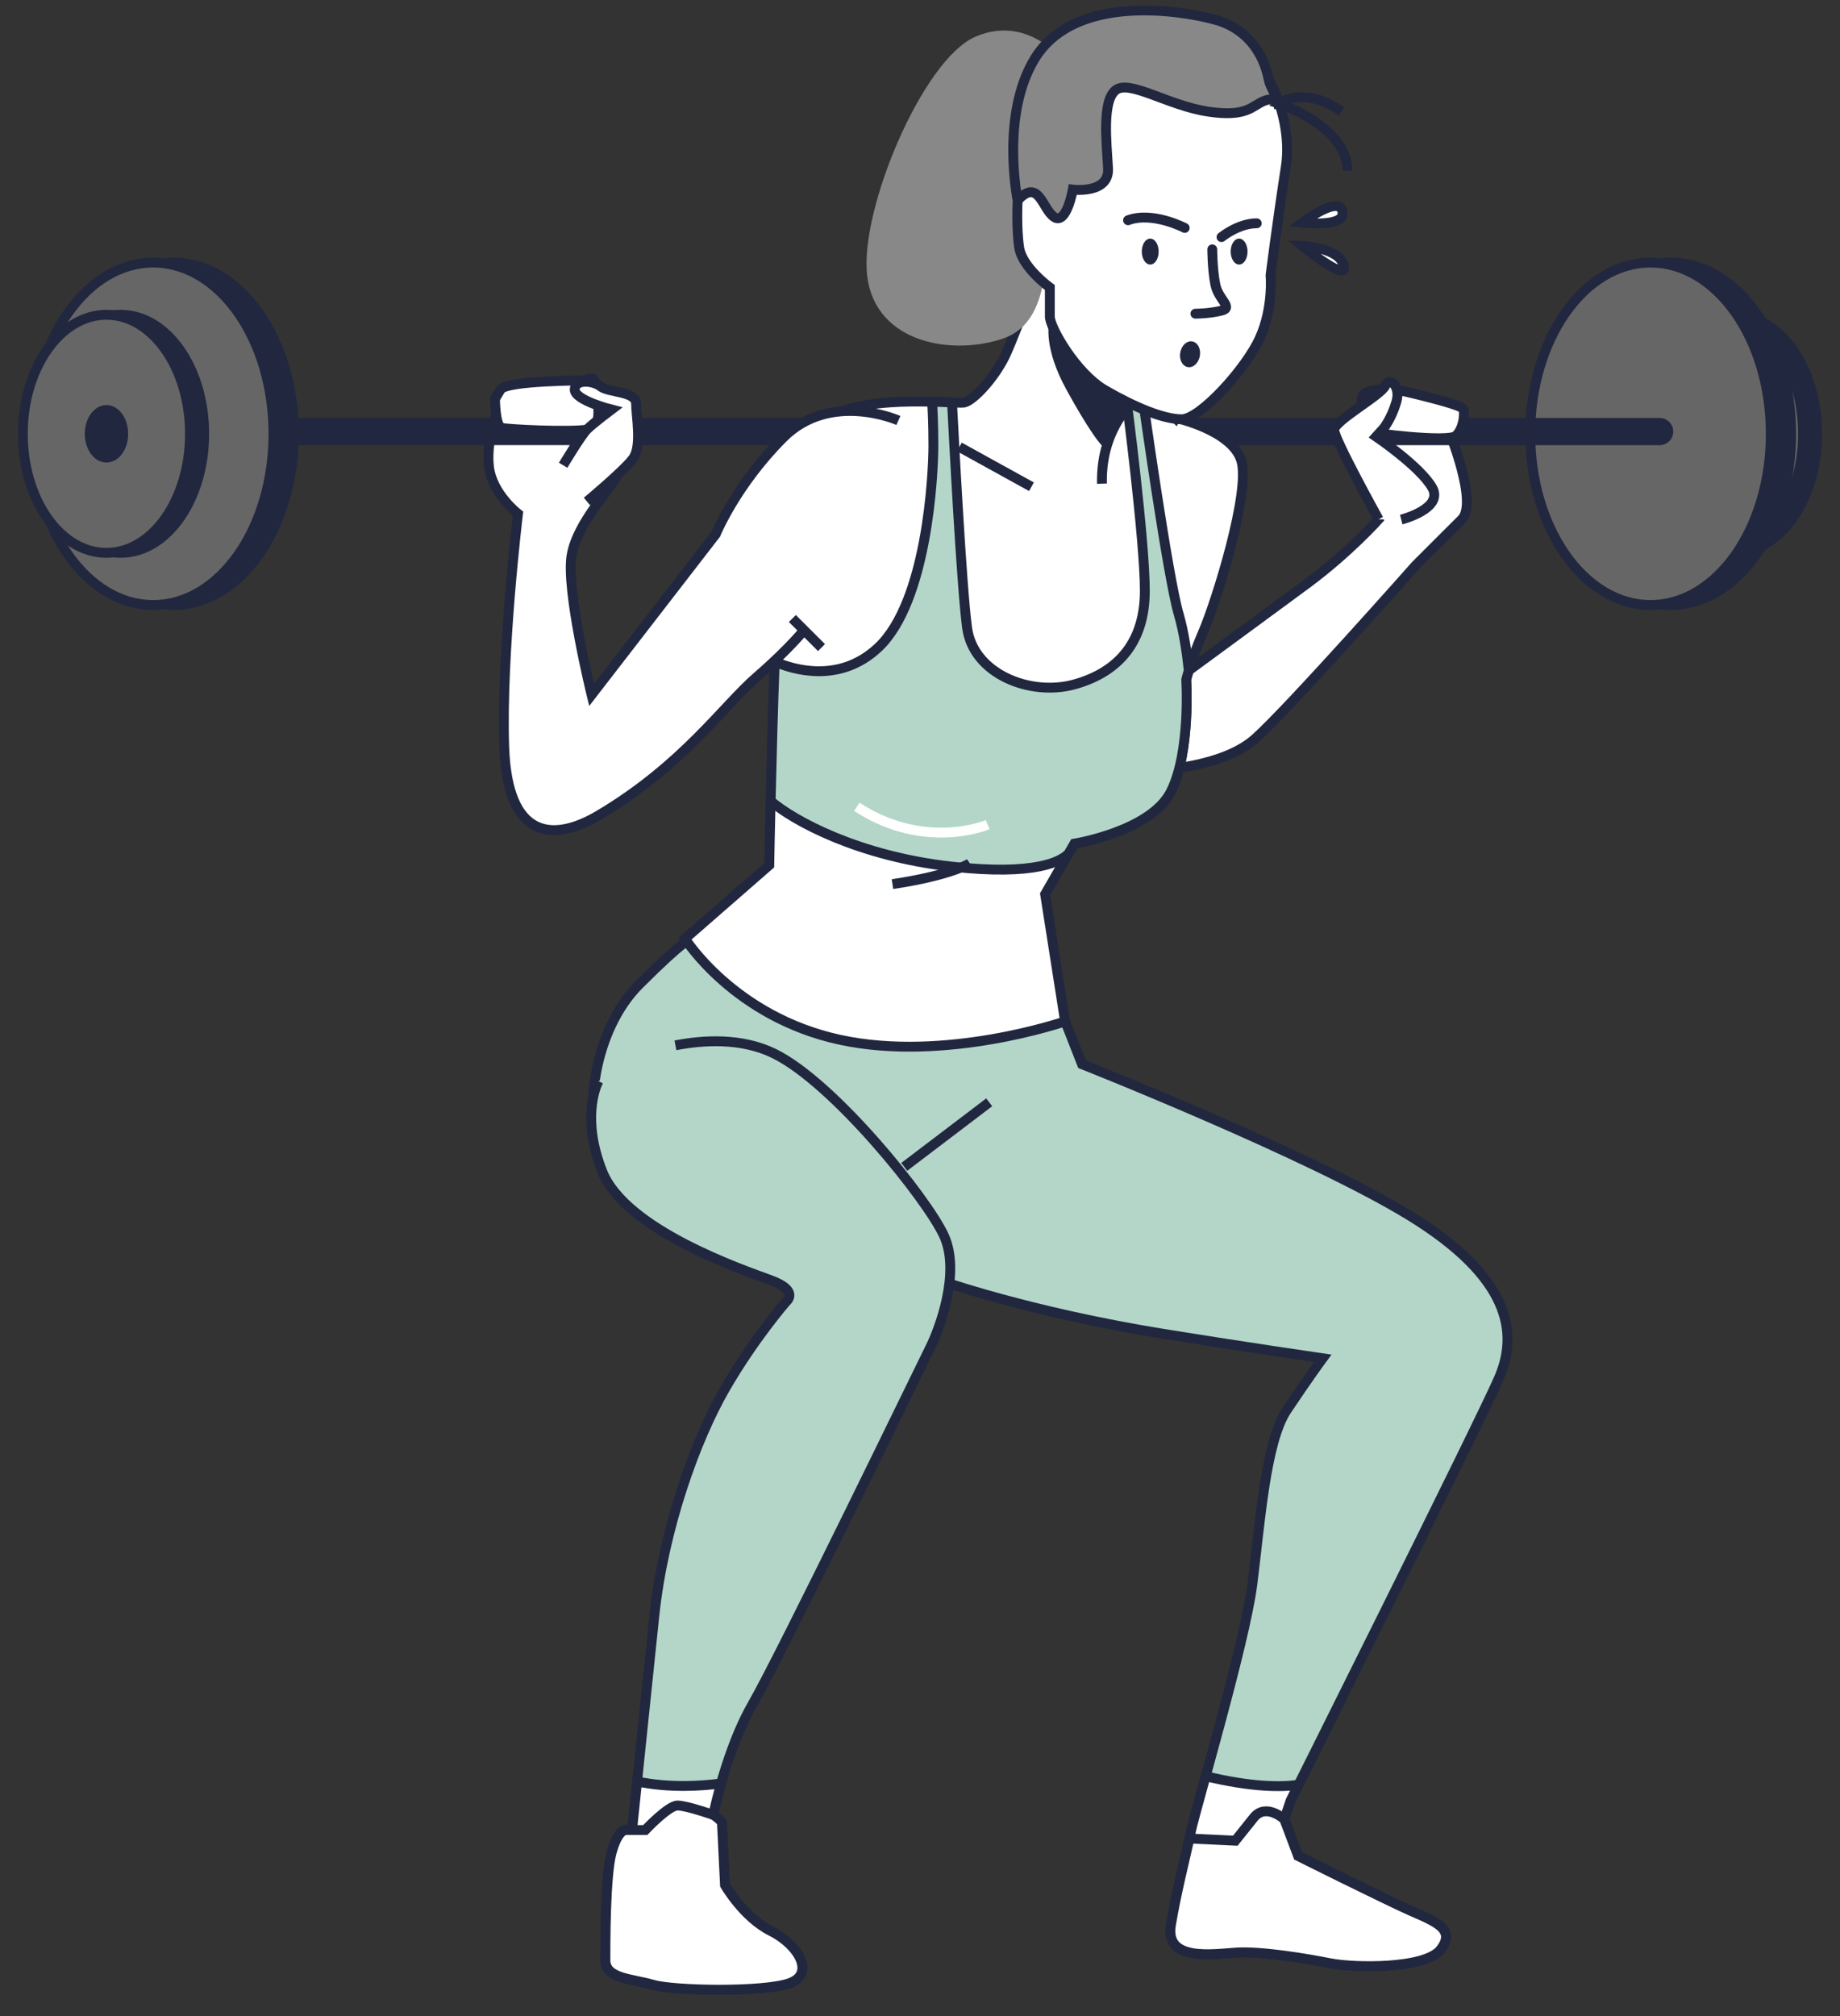 <svg xmlns="http://www.w3.org/2000/svg" width="84" height="92" viewBox="0 0 84 92" fill="none">
    <rect x="0" y="0" width="84" height="92" fill="#333333" stroke="none"/>
    <path d="M48.627 46.604L49.397 48.563C49.397 48.563 59.821 52.688 64.37 55.482C68.919 58.278 69.338 60.792 68.428 62.891C67.517 64.989 58.914 82.181 58.914 82.181L58.634 83.019L59.265 84.695C59.265 84.695 63.323 86.722 64.442 87.213C65.56 87.703 66.47 88.051 65.771 88.96C65.072 89.87 61.782 89.798 60.735 89.59C59.685 89.379 57.587 89.032 56.466 89.1C55.347 89.171 53.178 89.519 53.458 87.843C53.738 86.167 54.229 84.348 54.368 83.578C54.508 82.808 56.817 75.052 57.168 72.326C57.519 69.601 57.764 65.814 58.743 64.349C59.722 62.881 60.384 61.984 60.384 61.984C60.384 61.984 56.494 61.416 53.107 60.867C46.927 59.864 42.891 58.421 42.891 58.421C42.891 58.421 37.364 56.534 34.216 56.323C31.069 56.112 28.409 54.994 27.499 52.967C26.588 50.941 27.079 47.026 29.177 44.928C31.274 42.83 31.556 42.83 31.556 42.83C31.556 42.83 35.195 45.068 39.812 45.347C44.429 45.627 47.437 44.717 47.437 44.717L48.627 46.604Z" fill="#B3D6C9" stroke="#222740" stroke-width="0.45" stroke-miterlimit="10"/>
    <path d="M56.462 89.1C55.344 89.171 53.175 89.519 53.455 87.843C53.734 86.167 54.225 84.348 54.365 83.578C54.412 83.33 54.682 82.355 55.039 81.055C57.161 81.564 58.504 81.558 59.28 81.446C59.047 81.915 58.914 82.178 58.914 82.178L58.634 83.016L59.265 84.692C59.265 84.692 63.323 86.719 64.441 87.21C65.56 87.7 66.47 88.048 65.771 88.957C65.072 89.867 61.782 89.795 60.734 89.587C59.684 89.376 57.587 89.029 56.465 89.097L56.462 89.1Z" fill="white" stroke="#222740" stroke-width="0.45" stroke-miterlimit="10"/>
    <path d="M54.3 83.898L56.394 83.997C56.394 83.997 56.674 83.647 57.233 82.948C57.792 82.25 58.631 83.02 58.631 83.02L59.262 84.696C59.262 84.696 63.32 86.722 64.438 87.213C65.557 87.703 66.467 88.051 65.768 88.96C65.069 89.87 61.779 89.799 60.731 89.591C59.681 89.379 57.584 89.032 56.462 89.1C55.344 89.171 53.175 89.519 53.455 87.843C53.7 86.366 54.11 84.783 54.3 83.898Z" fill="white" stroke="#222740" stroke-width="0.45" stroke-miterlimit="10"/>
    <path d="M45.159 50.302L41.282 53.247" stroke="#222740" stroke-width="0.45" stroke-miterlimit="10"/>
    <path d="M54.268 30.598C54.268 30.598 57.714 28.075 59.653 26.644C61.591 25.213 62.94 23.698 62.94 23.698L61.424 19.405L66.143 19.657C66.143 19.657 67.492 22.941 66.734 23.698C65.975 24.455 64.627 25.802 64.627 25.802C64.627 25.802 58.814 32.367 57.294 33.714C55.778 35.061 52.742 35.145 52.742 35.145L53.923 30.685L54.268 30.598Z" fill="white" stroke="#222740" stroke-width="0.45" stroke-miterlimit="10"/>
    <path d="M53.662 19.068C53.662 19.068 56.25 19.627 56.67 21.026C57.089 22.423 55.551 27.386 54.92 28.854C54.29 30.323 54.15 31.021 54.15 31.021C54.15 31.021 54.361 34.305 53.451 36.124C52.541 37.94 49.042 38.501 49.042 38.501L47.712 40.807L48.623 46.609C48.623 46.609 43.167 48.496 38.338 47.447C33.51 46.398 31.273 42.834 31.273 42.834L35.119 39.479C35.119 39.479 35.259 31.651 35.47 27.948C35.682 24.245 35.89 20.818 37.428 19.35C38.966 17.882 43.586 18.441 44.005 18.372C44.425 18.301 45.475 17.184 45.963 16.066C46.454 14.949 47.432 12.292 47.432 12.292C47.432 12.292 48.971 12.711 49.25 13.76C49.53 14.809 50.648 16.346 51.559 17.116C52.469 17.885 53.659 19.074 53.659 19.074L53.662 19.068Z" fill="white" stroke="#222740" stroke-width="0.45" stroke-miterlimit="10"/>
    <path d="M48.116 14.802C48.116 14.802 47.864 15.811 48.871 17.654C49.878 19.498 50.384 20.088 50.384 20.088L51.813 17.906C51.813 17.906 48.535 15.221 48.116 14.799V14.802Z" fill="#222740" stroke="#222740" stroke-width="0.45" stroke-miterlimit="10" stroke-linecap="round"/>
    <path d="M35.371 30.195C36.164 30.54 38.305 31.226 40.091 29.552C42.331 27.454 42.611 21.653 42.611 20.328C42.611 19.35 42.574 18.639 42.552 18.332C42.906 18.341 43.217 18.354 43.462 18.366C43.537 19.822 43.897 26.771 44.149 28.646C44.428 30.744 47.017 31.79 49.046 31.232C51.075 30.673 52.264 29.273 52.264 26.967C52.264 24.661 51.426 18.23 51.426 18.23L52.196 18.369C52.196 18.369 53.315 26.337 53.806 28.013C54.051 28.851 54.191 29.829 54.269 30.599C54.182 30.881 54.154 31.018 54.154 31.018C54.154 31.018 54.365 34.301 53.455 36.12C52.544 37.936 49.046 38.498 49.046 38.498L48.782 38.954C48.455 39.296 47.309 39.975 43.447 39.547C39.203 39.075 36.257 37.468 35.182 36.552C35.225 34.69 35.288 32.253 35.368 30.195H35.371Z" fill="#B3D6C9" stroke="#222740" stroke-width="0.45" stroke-miterlimit="10"/>
    <path d="M44.273 39.395C44.273 39.395 43.459 39.939 40.744 40.345L44.273 39.395Z" fill="white"/>
    <path d="M44.273 39.395C44.273 39.395 43.459 39.939 40.744 40.345" stroke="#222740" stroke-width="0.45" stroke-miterlimit="10"/>
    <path d="M45.087 37.632C45.087 37.632 42.235 38.851 39.115 36.818" stroke="white" stroke-width="0.45" stroke-miterlimit="10"/>
    <path d="M48.486 3.06C48.486 3.06 46.948 0.894 44.64 1.872C42.331 2.849 39.464 9.628 39.812 12.565C40.163 15.501 43.59 15.988 45.758 15.222C47.927 14.452 47.436 11.028 47.787 8.93C48.138 6.832 48.486 3.057 48.486 3.057V3.06Z" fill="#888888" stroke="#888888" stroke-width="0.45" stroke-miterlimit="10"/>
    <path d="M41.014 19.188C41.014 19.188 37.922 17.807 35.753 19.974C33.585 22.14 32.674 24.378 32.674 24.378L27.007 31.709C27.007 31.709 25.817 26.867 26.097 25.328C26.376 23.791 27.914 22.323 28.197 21.625C28.48 20.927 27.706 18.13 27.706 18.13C27.706 18.13 23.229 18.201 23.018 18.201C22.806 18.201 22.179 20.017 22.319 21.277C22.458 22.534 23.648 23.444 23.648 23.444C23.648 23.444 22.878 29.804 23.018 34.068C23.157 38.333 25.273 38.429 27.346 37.197C31.198 34.907 33.022 32.209 34.56 30.881C36.098 29.552 36.8 28.643 36.8 28.643" fill="white"/>
    <path d="M41.014 19.188C41.014 19.188 37.922 17.807 35.753 19.974C33.585 22.14 32.674 24.378 32.674 24.378L27.007 31.709C27.007 31.709 25.817 26.867 26.097 25.328C26.376 23.791 27.914 22.323 28.197 21.625C28.48 20.927 27.706 18.13 27.706 18.13C27.706 18.13 23.229 18.201 23.018 18.201C22.806 18.201 22.179 20.017 22.319 21.277C22.458 22.534 23.648 23.444 23.648 23.444C23.648 23.444 22.878 29.804 23.018 34.068C23.157 38.333 25.273 38.429 27.346 37.197C31.198 34.907 33.022 32.209 34.56 30.881C36.098 29.552 36.8 28.643 36.8 28.643" stroke="#222740" stroke-width="0.45" stroke-miterlimit="10"/>
    <path d="M36.173 28.224L37.503 29.552" stroke="#222740" stroke-width="0.45" stroke-miterlimit="10"/>
    <path d="M47.088 22.212L43.797 20.396" stroke="#222740" stroke-width="0.45" stroke-miterlimit="10"/>
    <path d="M51.565 18.508C51.565 18.508 50.245 19.731 50.307 22.071" stroke="#222740" stroke-width="0.45" stroke-miterlimit="10"/>
    <path d="M30.835 47.703C32.109 47.455 33.846 47.349 35.331 48.073C38.059 49.401 42.328 54.712 43.095 56.391C43.866 58.067 42.884 60.656 42.465 61.494C42.045 62.332 35.679 75.474 34.349 77.78C33.404 79.422 32.811 81.663 32.55 82.821C32.827 82.988 32.951 83.162 32.951 83.162L33.091 86.027C33.091 86.027 33.93 87.495 35.191 88.125C36.453 88.755 37.22 90.084 36.03 90.503C34.84 90.922 30.782 90.854 29.803 90.574C28.825 90.295 27.635 90.295 27.635 89.457C27.635 88.619 27.635 85.614 27.914 84.565C28.194 83.516 28.545 83.516 28.545 83.516H28.853C28.98 82.281 29.508 77.209 29.872 73.729C30.291 69.744 31.761 65.69 33.091 63.384C34.42 61.078 35.89 59.399 35.89 59.399C35.89 59.399 36.521 58.908 35.191 58.421C33.861 57.931 28.545 56.115 27.495 53.458C26.575 51.133 27.159 49.665 27.318 49.336" fill="#B3D6C9"/>
    <path d="M30.835 47.703C32.109 47.455 33.846 47.349 35.331 48.073C38.059 49.401 42.328 54.712 43.095 56.391C43.866 58.067 42.884 60.656 42.465 61.494C42.045 62.332 35.679 75.474 34.349 77.78C33.404 79.422 32.811 81.663 32.55 82.821C32.827 82.988 32.951 83.162 32.951 83.162L33.091 86.027C33.091 86.027 33.93 87.495 35.191 88.125C36.453 88.755 37.22 90.084 36.03 90.503C34.84 90.922 30.782 90.854 29.803 90.574C28.825 90.295 27.635 90.295 27.635 89.457C27.635 88.619 27.635 85.614 27.914 84.565C28.194 83.516 28.545 83.516 28.545 83.516H28.853C28.98 82.281 29.508 77.209 29.872 73.729C30.291 69.744 31.761 65.69 33.091 63.384C34.42 61.078 35.89 59.399 35.89 59.399C35.89 59.399 36.521 58.908 35.191 58.421C33.861 57.931 28.545 56.115 27.495 53.458C26.575 51.133 27.159 49.665 27.318 49.336" stroke="#222740" stroke-width="0.45" stroke-miterlimit="10"/>
    <path d="M29.806 90.568C28.828 90.289 27.638 90.289 27.638 89.451C27.638 88.613 27.638 85.608 27.917 84.559C28.197 83.51 28.548 83.51 28.548 83.51H28.856C28.896 83.113 28.98 82.312 29.086 81.294C30.586 81.61 32.09 81.496 32.923 81.384C32.764 81.939 32.643 82.439 32.556 82.818C32.833 82.985 32.957 83.159 32.957 83.159L33.097 86.024C33.097 86.024 33.936 87.492 35.197 88.122C36.459 88.752 37.226 90.081 36.036 90.5C34.846 90.919 30.788 90.851 29.809 90.571L29.806 90.568Z" fill="white" stroke="#222740" stroke-width="0.45" stroke-miterlimit="10"/>
    <path d="M29.806 90.568C28.828 90.289 27.638 90.289 27.638 89.451C27.638 88.612 27.638 85.608 27.917 84.559C28.197 83.51 28.548 83.51 28.548 83.51H29.458C29.458 83.51 30.509 82.392 30.928 82.392C31.348 82.392 32.556 82.818 32.556 82.818C32.833 82.985 32.957 83.159 32.957 83.159L33.097 86.024C33.097 86.024 33.936 87.492 35.197 88.122C36.459 88.752 37.226 90.081 36.036 90.5C34.846 90.919 30.788 90.85 29.809 90.571L29.806 90.568Z" fill="white" stroke="#222740" stroke-width="0.45" stroke-miterlimit="10"/>
    <path d="M79.144 25.229C77.036 25.229 75.328 22.797 75.328 19.797C75.328 16.797 77.036 14.365 79.144 14.365C81.251 14.365 82.959 16.797 82.959 19.797C82.959 22.797 81.251 25.229 79.144 25.229Z" fill="#222740" stroke="#222740" stroke-width="0.45" stroke-miterlimit="10" stroke-linecap="round"/>
    <path d="M78.494 25.228C76.387 25.228 74.679 22.797 74.679 19.797C74.679 16.797 76.387 14.365 78.494 14.365C80.601 14.365 82.31 16.797 82.31 19.797C82.31 22.797 80.601 25.228 78.494 25.228Z" fill="#666666" stroke="#222740" stroke-width="0.45" stroke-miterlimit="10"/>
    <path d="M77.733 19.796C77.733 20.395 78.075 20.882 78.497 20.882C78.92 20.882 79.262 20.395 79.262 19.796C79.262 19.197 78.92 18.71 78.497 18.71C78.075 18.71 77.733 19.197 77.733 19.796Z" fill="#666666" stroke="#222740" stroke-width="0.45" stroke-miterlimit="10"/>
    <path d="M76.282 27.608C73.25 27.608 70.792 24.111 70.792 19.796C70.792 15.481 73.25 11.983 76.282 11.983C79.314 11.983 81.772 15.481 81.772 19.796C81.772 24.111 79.314 27.608 76.282 27.608Z" fill="#222740" stroke="#222740" stroke-width="0.45" stroke-miterlimit="10" stroke-linecap="round"/>
    <path d="M75.35 27.608C72.318 27.608 69.86 24.111 69.86 19.796C69.86 15.481 72.318 11.983 75.35 11.983C78.382 11.983 80.84 15.481 80.84 19.796C80.84 24.111 78.382 27.608 75.35 27.608Z" fill="#666666" stroke="#222740" stroke-width="0.45" stroke-miterlimit="10"/>
    <path d="M10.204 20.312H35.415C36.114 19.378 37.301 19.07 36.959 19.07H10.204C9.863 19.07 9.583 19.35 9.583 19.691C9.583 20.032 9.863 20.312 10.204 20.312Z" fill="#222740"/>
    <path d="M54.191 19.145C53.958 19.11 53.756 19.107 53.576 19.129C53.654 19.092 53.74 19.073 53.834 19.073H75.766C76.108 19.073 76.388 19.353 76.388 19.694C76.388 20.035 76.108 20.315 75.766 20.315H56.251C55.9 19.933 55.182 19.297 54.194 19.148L54.191 19.145Z" fill="#222740"/>
    <path d="M7.927 27.608C4.895 27.608 2.437 24.111 2.437 19.796C2.437 15.481 4.895 11.983 7.927 11.983C10.959 11.983 13.417 15.481 13.417 19.796C13.417 24.111 10.959 27.608 7.927 27.608Z" fill="#222740" stroke="#222740" stroke-width="0.45" stroke-miterlimit="10"/>
    <path d="M6.994 27.608C3.962 27.608 1.504 24.111 1.504 19.796C1.504 15.481 3.962 11.983 6.994 11.983C10.026 11.983 12.484 15.481 12.484 19.796C12.484 24.111 10.026 27.608 6.994 27.608Z" fill="#666666" stroke="#222740" stroke-width="0.45" stroke-miterlimit="10"/>
    <path d="M5.507 25.229C3.4 25.229 1.691 22.797 1.691 19.797C1.691 16.797 3.4 14.365 5.507 14.365C7.614 14.365 9.322 16.797 9.322 19.797C9.322 22.797 7.614 25.229 5.507 25.229Z" fill="#222740" stroke="#222740" stroke-width="0.45" stroke-miterlimit="10"/>
    <path d="M4.857 25.228C2.75 25.228 1.042 22.797 1.042 19.797C1.042 16.797 2.75 14.365 4.857 14.365C6.965 14.365 8.673 16.797 8.673 19.797C8.673 22.797 6.965 25.228 4.857 25.228Z" fill="#666666" stroke="#222740" stroke-width="0.45" stroke-miterlimit="10"/>
    <path d="M4.096 19.796C4.096 20.395 4.438 20.882 4.861 20.882C5.283 20.882 5.625 20.395 5.625 19.796C5.625 19.197 5.283 18.71 4.861 18.71C4.438 18.71 4.096 19.197 4.096 19.796Z" fill="#222740" stroke="#222740" stroke-width="0.45" stroke-miterlimit="10" stroke-linecap="round"/>
    <path d="M63.627 17.748C63.627 17.748 66.728 18.437 66.805 18.667C66.883 18.896 66.805 19.586 66.46 19.89C66.116 20.197 62.595 19.775 62.288 19.66C61.98 19.545 62.136 18.667 62.173 18.17C62.21 17.674 63.627 17.748 63.627 17.748Z" fill="white" stroke="#222740" stroke-width="0.45" stroke-miterlimit="10"/>
    <path d="M62.938 23.698C62.938 23.698 60.909 20.042 60.909 19.62C60.909 19.198 63.09 18.015 63.245 17.593C63.397 17.171 63.972 17.593 63.742 18.357C63.512 19.12 63.167 19.542 63.167 19.542L62.822 19.924C62.822 19.924 64.851 21.302 65.386 22.258C65.92 23.214 63.969 23.711 63.969 23.711" fill="white"/>
    <path d="M62.938 23.698C62.938 23.698 60.909 20.042 60.909 19.62C60.909 19.198 63.09 18.015 63.245 17.593C63.397 17.171 63.972 17.593 63.742 18.357C63.512 19.12 63.167 19.542 63.167 19.542L62.822 19.924C62.822 19.924 64.851 21.302 65.386 22.258C65.92 23.214 63.969 23.711 63.969 23.711" stroke="#222740" stroke-width="0.45" stroke-miterlimit="10"/>
    <path d="M26.727 17.36C26.727 17.36 23.098 17.36 22.85 17.779L22.598 18.198C22.598 18.198 22.598 19.455 22.912 19.527C23.226 19.598 26.037 19.738 26.852 19.598C27.666 19.458 27.165 17.922 27.165 17.5C27.165 17.078 26.727 17.36 26.727 17.36Z" fill="white" stroke="#222740" stroke-width="0.45" stroke-miterlimit="10"/>
    <path d="M25.709 21.231C25.709 21.231 26.517 19.878 26.796 19.598C27.076 19.319 27.915 18.689 27.915 18.689C27.915 18.689 26.237 18.27 26.237 17.779C26.237 17.289 27.076 17.36 27.427 17.64C27.778 17.919 29.037 17.851 29.037 18.409C29.037 18.968 29.316 20.368 28.897 20.927C28.477 21.485 26.796 22.885 26.796 22.885" fill="white"/>
    <path d="M25.709 21.231C25.709 21.231 26.517 19.878 26.796 19.598C27.076 19.319 27.915 18.689 27.915 18.689C27.915 18.689 26.237 18.27 26.237 17.779C26.237 17.289 27.076 17.36 27.427 17.64C27.778 17.919 29.037 17.851 29.037 18.409C29.037 18.968 29.316 20.368 28.897 20.927C28.477 21.485 26.796 22.885 26.796 22.885" stroke="#222740" stroke-width="0.45" stroke-miterlimit="10"/>
    <path d="M57.916 3.619C58.609 4.854 58.889 6.388 58.702 7.601C58.283 10.327 58.003 12.565 58.003 12.565C58.003 12.565 58.143 14.033 57.512 15.429C56.882 16.826 54.785 19.132 53.946 19.132C53.107 19.132 51.777 18.574 50.447 17.804C49.117 17.034 47.927 14.939 47.927 14.449V13.12C47.927 13.12 46.669 12.211 46.529 11.304C46.389 10.395 46.458 9.138 46.458 9.138C46.458 9.138 46.106 6.133 47.716 3.548C49.325 0.962 52.877 0.888 55.412 1.521C56.503 1.794 57.348 2.607 57.916 3.619Z" fill="white" stroke="#222740" stroke-width="0.45" stroke-miterlimit="10" stroke-linecap="round"/>
    <path d="M55.406 0.881C56.497 1.154 57.578 1.968 57.917 3.622C57.998 4.016 58.271 4.348 58.401 4.733L58.352 4.739C58.352 4.739 58.28 4.389 57.721 4.6C57.162 4.811 56.95 5.37 55.133 5.09C53.315 4.811 51.566 3.622 50.935 4.112C50.304 4.603 50.516 6.49 50.584 7.676C50.656 8.865 48.975 8.653 48.975 8.653C48.975 8.653 48.695 10.261 48.136 9.911C47.576 9.56 47.437 8.095 46.458 9.141C46.458 9.141 45.65 5.23 47.26 2.641C48.869 0.056 52.871 0.245 55.406 0.878V0.881Z" fill="#888888" stroke="#222740" stroke-width="0.45" stroke-miterlimit="10" stroke-linecap="round"/>
    <path d="M52.125 11.48C52.125 11.806 52.296 12.073 52.51 12.073C52.725 12.073 52.895 11.81 52.895 11.48C52.895 11.152 52.725 10.888 52.51 10.888C52.296 10.888 52.125 11.152 52.125 11.48Z" fill="#222740"/>
    <path d="M56.183 11.48C56.183 11.806 56.353 12.073 56.568 12.073C56.782 12.073 56.953 11.81 56.953 11.48C56.953 11.152 56.782 10.888 56.568 10.888C56.353 10.888 56.183 11.152 56.183 11.48Z" fill="#222740"/>
    <path d="M55.343 11.379C55.343 11.379 55.343 12.288 55.483 12.987C55.623 13.685 56.322 14.036 55.763 14.175C55.204 14.315 54.573 14.315 54.573 14.315" stroke="#222740" stroke-width="0.45" stroke-miterlimit="10" stroke-linecap="round"/>
    <path d="M53.881 16.084C53.822 16.407 53.974 16.705 54.222 16.751C54.471 16.798 54.716 16.571 54.775 16.249C54.834 15.926 54.682 15.628 54.434 15.581C54.185 15.535 53.94 15.761 53.881 16.084Z" fill="#222740"/>
    <path d="M54.085 10.401C54.085 10.401 52.615 9.632 51.497 10.051" stroke="#222740" stroke-width="0.45" stroke-miterlimit="10" stroke-linecap="round"/>
    <path d="M55.764 10.82C55.764 10.82 56.534 10.19 57.373 10.19" stroke="#222740" stroke-width="0.45" stroke-miterlimit="10" stroke-linecap="round"/>
    <path d="M61.244 5.084C59.48 3.864 58.401 4.73 58.401 4.73C58.401 4.73 61.515 5.76 61.515 7.796" stroke="#222740" stroke-width="0.45" stroke-miterlimit="10"/>
    <path d="M59.448 10.162C59.448 10.162 61.216 8.811 61.291 9.715C61.347 10.385 59.448 10.162 59.448 10.162Z" fill="white" stroke="#222740" stroke-width="0.45" stroke-miterlimit="10" stroke-linecap="round"/>
    <path d="M59.448 11.224C59.448 11.224 61.123 11.28 61.347 12.118C61.571 12.956 59.448 11.224 59.448 11.224Z" fill="white" stroke="#222740" stroke-width="0.45" stroke-miterlimit="10" stroke-linecap="round"/>
</svg>
